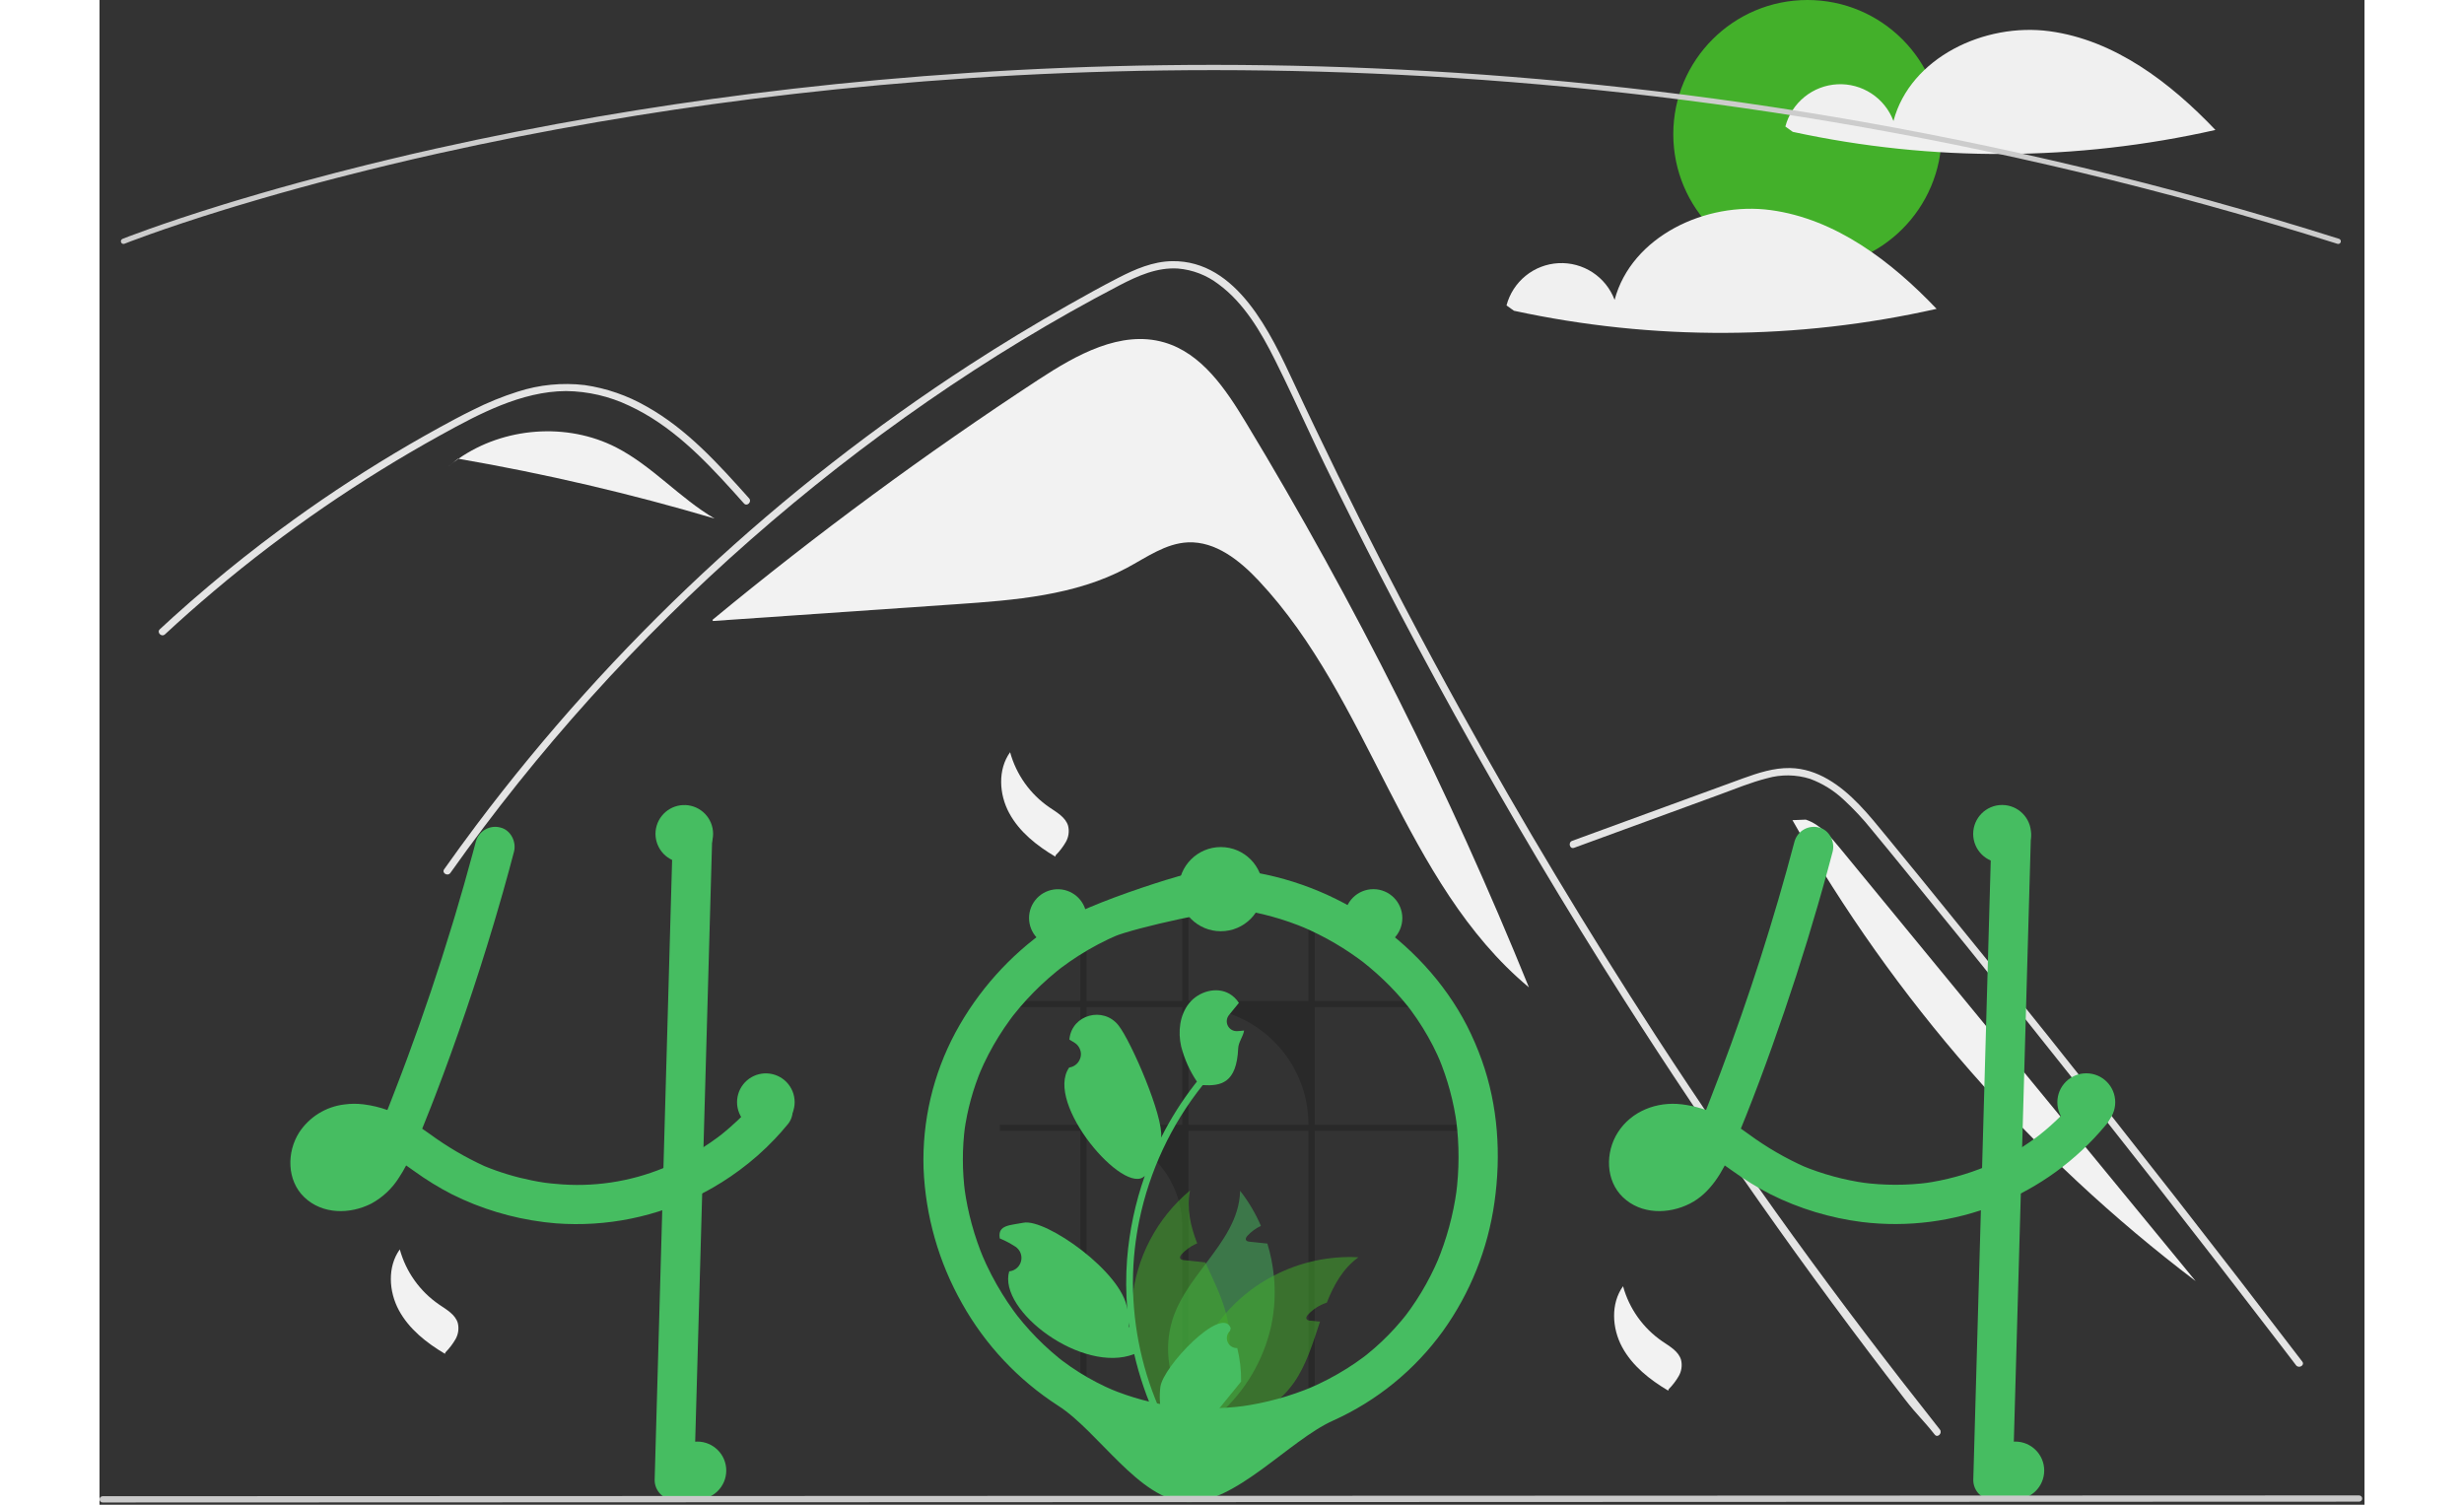 <svg width="655" height="400" viewBox="0 0 861 572" fill="none" xmlns="http://www.w3.org/2000/svg">
<rect x="0" y="0" width="861" height="572" fill="#333333" stroke="none"/>
<g clip-path="url(#clip0_2404_747)">
<path d="M435.736 160.527C428.066 147.843 418.979 134.299 404.746 130.158C388.264 125.361 371.333 134.889 356.971 144.292C314.022 172.412 272.661 202.886 233.078 235.575L233.121 236.068C263.938 233.942 294.755 231.817 325.572 229.692C347.838 228.157 370.868 226.409 390.544 215.876C398.011 211.88 405.289 206.541 413.75 206.169C424.262 205.706 433.427 213.048 440.63 220.718C483.237 266.089 495.567 335.472 543.368 375.334C513.226 300.999 477.236 229.171 435.736 160.527Z" fill="#F2F2F2"/>
<path d="M697.637 545.355C692.925 539.406 691 538.012 686.352 532.008C648.509 483.064 612.94 432.466 579.644 380.215C557.028 344.729 535.534 308.561 515.161 271.711C505.462 254.192 496.029 236.536 486.862 218.742C479.748 204.946 472.793 191.066 465.997 177.104C464.054 173.117 462.165 169.111 460.286 165.095C455.858 155.653 451.512 146.165 446.846 136.851C441.53 126.235 435.057 115.106 425.294 107.974C420.851 104.595 415.537 102.55 409.975 102.079C402.027 101.566 394.693 104.848 387.8 108.432C337.361 134.733 290.14 167.708 247.43 205.23C204.61 242.836 166.336 285.322 133.388 331.821C132.38 333.26 129.997 331.885 131.014 330.437C135.02 324.772 139.106 319.167 143.271 313.624C195.06 244.746 258.56 185.515 330.871 138.638C343.036 130.755 355.43 123.24 368.053 116.096C374.415 112.493 380.805 108.936 387.305 105.599C393.676 102.327 400.441 99.384 407.72 99.274C432.49 98.889 445.316 126.941 454.125 145.816C456.894 151.757 459.696 157.679 462.532 163.583C473.248 185.997 484.377 208.206 495.919 230.211C503.042 243.797 510.321 257.303 517.756 270.73C540.894 312.542 565.487 353.508 591.534 393.627C626.04 446.77 660.271 493.716 699.58 543.412C700.662 544.787 698.728 546.749 697.637 545.355Z" fill="#E4E4E4"/>
<path d="M244.982 191.378C243.543 189.774 242.113 188.169 240.664 186.565C229.242 173.933 216.985 161.447 201.3 154.204C193.821 150.642 185.656 148.75 177.373 148.658C168.811 148.686 160.441 150.932 152.53 154.076C148.789 155.57 145.131 157.266 141.529 159.072C137.413 161.144 133.37 163.353 129.346 165.581C121.792 169.761 114.335 174.125 106.977 178.672C92.337 187.72 78.155 197.459 64.432 207.888C57.318 213.297 50.35 218.883 43.53 224.646C37.186 230 30.971 235.497 24.884 241.138C23.582 242.339 21.639 240.396 22.94 239.195C24.544 237.7 26.167 236.215 27.79 234.749C32.373 230.605 37.031 226.541 41.761 222.556C50.387 215.277 59.237 208.279 68.309 201.563C82.418 191.112 97.013 181.37 112.092 172.337C119.628 167.827 127.268 163.506 135.011 159.375C137.349 158.128 139.714 156.909 142.106 155.754C147.535 153.015 153.176 150.719 158.974 148.887C167.187 146.23 175.877 145.377 184.45 146.385C192.728 147.589 200.703 150.348 207.955 154.516C223.356 163.124 235.301 176.435 246.925 189.425C248.099 190.745 246.164 192.698 244.982 191.378Z" fill="#E4E4E4"/>
<path d="M560.542 322.285L597.447 308.787L615.77 302.085C621.738 299.902 627.691 297.418 633.86 295.855C639.221 294.323 644.913 294.396 650.234 296.063C654.978 297.819 659.321 300.512 663.005 303.98C666.768 307.445 670.269 311.184 673.48 315.166C677.469 319.961 681.399 324.805 685.347 329.633C701.641 349.561 717.829 369.575 733.91 389.675C749.991 409.775 765.964 429.96 781.83 450.231C797.735 470.551 813.53 490.956 829.216 511.446C831.137 513.957 833.057 516.468 834.975 518.981C836.035 520.369 838.425 519 837.35 517.593C821.548 496.896 805.637 476.285 789.615 455.758C773.554 435.182 757.382 414.693 741.099 394.292C724.816 373.891 708.423 353.579 691.92 333.355C687.809 328.316 683.691 323.283 679.566 318.256C676.086 314.015 672.646 309.729 668.829 305.782C661.824 298.537 653.072 292.134 642.595 291.96C636.435 291.858 630.474 293.813 624.751 295.883C618.581 298.115 612.426 300.389 606.265 302.642L569.102 316.235L559.811 319.633C558.163 320.236 558.875 322.895 560.542 322.285Z" fill="#E4E4E4"/>
<path d="M196.444 170.1C177.689 160.461 153.672 162.349 136.438 174.391C169.31 180.063 201.823 187.651 233.809 197.117C220.526 189.333 210.136 177.137 196.444 170.1Z" fill="#F2F2F2"/>
<path d="M136.253 174.358L132.643 177.293C133.864 176.266 135.133 175.303 136.438 174.391C136.376 174.381 136.315 174.369 136.253 174.358Z" fill="#F2F2F2"/>
<path d="M661.615 322.42C657.982 317.998 654.055 313.368 648.621 311.571L643.548 311.771C682.166 380.01 734.322 439.637 796.815 486.992C751.748 432.135 706.682 377.277 661.615 322.42Z" fill="#F2F2F2"/>
<path d="M346.15 285.94C348.497 294.47 353.786 301.894 361.081 306.899C363.901 308.819 367.238 310.661 368.202 313.934C368.71 316.02 368.397 318.221 367.329 320.084C366.262 321.922 364.965 323.616 363.468 325.125L363.331 325.637C356.332 321.49 349.674 316.244 345.809 309.086C341.943 301.928 341.403 292.547 346.15 285.94Z" fill="#F2F2F2"/>
<path d="M579.15 488.941C581.497 497.47 586.786 504.894 594.081 509.899C596.901 511.819 600.238 513.661 601.202 516.934C601.71 519.02 601.397 521.221 600.329 523.084C599.262 524.922 597.965 526.616 596.468 528.125L596.331 528.637C589.332 524.49 582.674 519.244 578.809 512.086C574.943 504.928 574.403 495.547 579.15 488.941Z" fill="#F2F2F2"/>
<path d="M114.15 474.941C116.497 483.47 121.786 490.894 129.081 495.899C131.901 497.819 135.238 499.661 136.202 502.934C136.71 505.02 136.397 507.221 135.329 509.084C134.262 510.922 132.965 512.616 131.468 514.125L131.331 514.637C124.332 510.49 117.674 505.244 113.809 498.086C109.943 490.928 109.403 481.547 114.15 474.941Z" fill="#F2F2F2"/>
<path d="M649.249 102C677.416 102 700.249 79.166 700.249 51C700.249 22.834 677.416 0 649.249 0C621.083 0 598.249 22.834 598.249 51C598.249 79.166 621.083 102 649.249 102Z" fill="#43B02A"/>
<path d="M741.284 11.87C716.568 8.529 688.349 21.889 681.943 45.994C680.329 41.708 677.394 38.046 673.562 35.538C669.73 33.029 665.2 31.804 660.626 32.039C656.052 32.273 651.672 33.956 648.117 36.844C644.562 39.731 642.017 43.674 640.85 48.103L643.679 50.129C696.647 61.584 751.476 61.336 804.338 49.403C787.145 31.334 766.001 15.211 741.284 11.87Z" fill="#F0F0F0"/>
<path d="M635.284 79.87C610.568 76.529 582.349 89.889 575.943 113.994C574.329 109.708 571.394 106.046 567.562 103.538C563.73 101.029 559.2 99.804 554.626 100.039C550.052 100.273 545.672 101.956 542.117 104.844C538.562 107.731 536.017 111.674 534.85 116.103L537.679 118.129C590.647 129.584 645.476 129.336 698.338 117.403C681.145 99.334 660.001 83.211 635.284 79.87Z" fill="#F0F0F0"/>
<path d="M851.011 92.728C850.908 92.728 850.807 92.713 850.709 92.681C586.302 9.063 353.265 19.998 204.329 43.895C184.061 47.146 163.738 50.901 143.925 55.056C138.867 56.116 133.62 57.252 128.329 58.434C122.01 59.842 115.775 61.291 109.796 62.74C107.214 63.351 104.683 63.968 102.202 64.589C98.443 65.516 94.63 66.483 90.542 67.546C85.974 68.723 81.333 69.959 76.745 71.218C76.728 71.223 76.711 71.228 76.693 71.232L76.694 71.233C71.511 72.648 66.356 74.104 61.371 75.558C58.672 76.338 56.067 77.106 53.571 77.865C53.292 77.942 53.045 78.016 52.795 78.093L52.259 78.256C51.948 78.35 51.642 78.443 51.335 78.531L51.315 78.537L51.316 78.538L50.504 78.79C49.537 79.083 48.592 79.369 47.664 79.654C23.119 87.221 9.625 92.603 9.492 92.656C9.37 92.705 9.24 92.729 9.109 92.728C8.977 92.726 8.848 92.699 8.727 92.647C8.606 92.596 8.497 92.521 8.405 92.427C8.313 92.333 8.241 92.222 8.192 92.1C8.143 91.978 8.119 91.848 8.12 91.716C8.122 91.585 8.149 91.455 8.201 91.335C8.252 91.214 8.327 91.104 8.421 91.013C8.515 90.921 8.626 90.848 8.748 90.8C8.882 90.747 22.441 85.337 47.076 77.742C48.008 77.456 48.955 77.17 49.925 76.876L50.679 76.641C50.705 76.632 50.731 76.624 50.757 76.616C51.062 76.529 51.367 76.436 51.677 76.343L52.214 76.18C52.481 76.098 52.745 76.018 53.015 75.944C55.494 75.19 58.108 74.42 60.813 73.638C65.8 72.182 70.96 70.726 76.147 69.309C76.163 69.303 76.18 69.3 76.196 69.295C80.8 68.032 85.459 66.791 90.041 65.609C94.135 64.546 97.956 63.577 101.721 62.647C104.212 62.027 106.749 61.41 109.33 60.795C115.315 59.343 121.563 57.892 127.893 56.482C133.192 55.299 138.449 54.16 143.515 53.099C163.358 48.937 183.713 45.176 204.012 41.921C353.161 17.989 586.533 7.037 851.312 90.775C851.539 90.847 851.734 90.998 851.86 91.201C851.986 91.403 852.035 91.645 851.999 91.881C851.962 92.117 851.843 92.332 851.662 92.487C851.48 92.643 851.25 92.728 851.011 92.728Z" fill="#CCCCCC"/>
<path d="M262.989 419.84C262.642 418.827 262.059 417.912 261.289 417.17C261.004 416.906 260.696 416.668 260.369 416.46C257.759 414.72 253.859 414.33 251.379 416.46C251.129 416.677 250.898 416.914 250.689 417.17C249.949 418.08 249.189 418.97 248.409 419.84C247.129 421.3 245.819 422.71 244.449 424.08C244.059 424.46 243.669 424.85 243.269 425.23C243.039 425.46 242.809 425.68 242.579 425.9C241.699 426.74 240.799 427.55 239.889 428.35C239.409 428.78 238.929 429.2 238.439 429.61C237.709 430.22 236.979 430.83 236.239 431.42C236.169 431.47 236.099 431.52 236.029 431.58C236.009 431.59 235.999 431.61 235.979 431.62C235.969 431.62 235.959 431.62 235.949 431.64C235.922 431.651 235.897 431.668 235.879 431.69C235.659 431.84 235.509 431.94 235.399 432.03C235.439 432.01 235.479 431.98 235.519 431.96C235.339 432.1 235.149 432.24 234.969 432.38C233.219 433.67 231.429 434.91 229.599 436.07C225.071 438.968 220.315 441.493 215.379 443.62C215.049 443.75 214.709 443.89 214.369 444.02C201.443 449.315 187.422 451.382 173.519 450.04C172.099 449.93 170.679 449.78 169.259 449.59C167.619 449.35 165.989 449.06 164.369 448.73C158.201 447.499 152.167 445.678 146.349 443.29C139.071 439.957 132.149 435.897 125.689 431.17C124.689 430.46 123.679 429.75 122.669 429.06C123.819 426.24 124.949 423.42 126.049 420.58C126.599 419.21 127.129 417.84 127.649 416.46C131.739 405.83 135.579 395.1 139.259 384.33C142.979 373.42 146.489 362.447 149.789 351.41C150.129 350.29 150.459 349.17 150.779 348.05C152.509 342.22 154.169 336.377 155.759 330.52C155.909 329.95 156.069 329.39 156.209 328.82C156.669 327.14 157.119 325.46 157.559 323.78C158.559 319.99 156.299 315.46 152.319 314.55C150.402 314.059 148.37 314.33 146.65 315.308C144.93 316.285 143.657 317.892 143.099 319.79C142.669 321.41 142.239 323.02 141.799 324.64C139.689 332.47 137.469 340.273 135.139 348.05C134.799 349.17 134.459 350.29 134.119 351.41C128.979 368.35 123.335 385.12 117.189 401.72C116.449 403.73 115.699 405.733 114.939 407.73C114.569 408.71 114.199 409.69 113.819 410.67C113.089 412.6 112.339 414.53 111.589 416.46C111.159 417.59 110.719 418.72 110.279 419.84C109.989 420.55 109.709 421.26 109.429 421.96C106.577 420.936 103.623 420.225 100.619 419.84L100.139 419.78C97.809 419.5 95.453 419.52 93.129 419.84C89.65 420.246 86.302 421.411 83.323 423.253C80.344 425.095 77.806 427.569 75.889 430.5C71.119 438.01 71.179 448.75 77.869 455.13C84.759 461.7 95.189 461.65 103.299 457.54C107.596 455.215 111.22 451.818 113.819 447.68C114.814 446.18 115.729 444.628 116.559 443.03C116.769 443.17 116.979 443.31 117.189 443.46C117.989 444.02 118.789 444.59 119.579 445.15C124.182 448.485 129.032 451.463 134.089 454.06C144.961 459.465 156.664 463.004 168.709 464.53C168.979 464.56 169.239 464.6 169.509 464.63C170.839 464.8 172.179 464.93 173.519 465.04C192.741 466.489 211.986 462.555 229.099 453.68C230.549 452.93 231.985 452.143 233.409 451.32C235.619 450.04 237.779 448.68 239.889 447.24C241.039 446.46 242.159 445.67 243.269 444.84C248.119 441.267 252.641 437.268 256.779 432.89C258.349 431.24 259.852 429.537 261.289 427.78C262.647 426.343 263.43 424.457 263.489 422.48C263.481 421.577 263.311 420.683 262.989 419.84ZM97.399 443.66C97.609 443.51 97.819 443.35 98.019 443.19C97.959 443.34 97.669 443.51 97.399 443.66ZM100.609 440.43C100.379 440.69 100.169 440.95 99.939 441.21C99.239 441.993 98.487 442.728 97.689 443.41C97.579 443.51 97.459 443.61 97.339 443.7C97.337 443.7 97.336 443.7 97.335 443.701C97.334 443.701 97.332 443.702 97.332 443.703C97.331 443.704 97.33 443.705 97.329 443.706C97.329 443.707 97.329 443.709 97.329 443.71C97.184 443.775 97.044 443.848 96.909 443.93C96.478 444.19 96.039 444.43 95.589 444.65C94.707 444.974 93.801 445.225 92.879 445.4C92.17 445.452 91.458 445.458 90.749 445.42H90.729C90.239 445.311 89.755 445.178 89.279 445.02C89.039 444.9 88.809 444.76 88.579 444.62C88.489 444.54 88.409 444.46 88.359 444.41C88.261 444.321 88.171 444.224 88.089 444.12C88.089 444.119 88.088 444.117 88.088 444.116C88.087 444.115 88.087 444.114 88.086 444.113C88.085 444.112 88.084 444.111 88.082 444.111C88.081 444.11 88.08 444.11 88.079 444.11C87.969 443.91 87.849 443.71 87.739 443.51C87.733 443.505 87.729 443.498 87.729 443.49C87.649 443.24 87.579 442.98 87.519 442.72C87.497 442.263 87.5 441.806 87.529 441.35C87.663 440.711 87.843 440.083 88.069 439.47C88.271 439.036 88.502 438.615 88.759 438.21C88.779 438.17 88.879 438.01 88.989 437.83C88.999 437.82 88.999 437.82 88.999 437.81C89.149 437.64 89.299 437.46 89.459 437.3C89.729 437 90.019 436.74 90.309 436.47C90.873 436.101 91.457 435.764 92.059 435.46C93.013 435.121 93.993 434.857 94.989 434.67C96.457 434.553 97.933 434.567 99.399 434.71C100.787 434.951 102.157 435.288 103.499 435.72C102.686 437.298 101.76 438.815 100.729 440.26C100.689 440.32 100.649 440.38 100.609 440.43ZM89.489 437.14C89.4 437.281 89.296 437.412 89.179 437.53C89.258 437.383 89.363 437.251 89.489 437.14Z" fill="#46BD61"/>
<path d="M232.928 317.71C232.838 320.85 232.748 323.99 232.658 327.13C232.468 334.1 232.272 341.073 232.068 348.05C231.858 355.9 231.638 363.747 231.408 371.59C231.298 375.64 231.185 379.69 231.068 383.74C230.758 394.65 230.452 405.557 230.148 416.46C230.118 417.59 230.078 418.71 230.048 419.84C229.898 425.25 229.748 430.66 229.598 436.07C229.428 441.94 229.262 447.81 229.098 453.68C228.978 458.08 228.855 462.483 228.728 466.89C227.828 498.82 226.928 530.75 226.028 562.68C225.99 564.657 225.188 566.543 223.79 567.941C222.391 569.34 220.506 570.142 218.528 570.18C216.544 570.164 214.646 569.369 213.243 567.966C211.84 566.563 211.044 564.664 211.028 562.68C211.528 544.72 212.035 526.76 212.548 508.8C212.998 492.56 213.455 476.32 213.918 460.08C214.068 454.73 214.218 449.377 214.368 444.02C214.598 435.96 214.825 427.9 215.048 419.84C215.078 418.71 215.118 417.59 215.148 416.46C215.168 415.47 215.198 414.49 215.228 413.5C215.668 397.85 216.108 382.197 216.548 366.54C216.728 360.38 216.902 354.217 217.068 348.05C217.268 341.02 217.468 333.993 217.668 326.97C217.758 323.88 217.838 320.8 217.928 317.71C217.966 315.733 218.769 313.847 220.167 312.449C221.565 311.05 223.451 310.248 225.428 310.21C227.412 310.226 229.311 311.021 230.714 312.424C232.117 313.827 232.912 315.726 232.928 317.71Z" fill="#46BD61"/>
<path d="M644.357 319.791C636.492 349.571 627.093 378.924 616.196 407.732C613.189 415.679 610.113 423.609 606.824 431.444L607.58 429.653C606.113 433.385 604.238 436.943 601.991 440.265C601.838 440.479 601.682 440.691 601.524 440.901C602.301 439.907 602.449 439.711 601.967 440.312C601.713 440.613 601.462 440.914 601.199 441.207C600.499 441.991 599.748 442.727 598.95 443.411C598.749 443.582 598.545 443.751 598.338 443.915L599.276 443.186C599.167 443.443 598.404 443.783 598.166 443.929C597.395 444.394 596.591 444.801 595.761 445.147L597.552 444.391C596.191 444.94 594.772 445.329 593.321 445.552L595.315 445.284C593.89 445.481 592.446 445.496 591.017 445.33L593.011 445.598C591.842 445.437 590.698 445.129 589.606 444.681L591.398 445.437C590.815 445.183 590.254 444.884 589.719 444.541C589.447 444.364 588.614 443.732 589.704 444.565C590.837 445.431 589.85 444.64 589.616 444.41C589.422 444.218 589.247 444.01 589.057 443.815C588.174 442.91 590.053 445.371 589.453 444.313C589.133 443.783 588.84 443.237 588.575 442.676L589.331 444.468C588.987 443.615 588.743 442.726 588.603 441.817L588.871 443.81C588.728 442.68 588.727 441.536 588.868 440.406L588.6 442.399C588.784 441.137 589.117 439.902 589.595 438.719L588.839 440.511C589.172 439.715 589.566 438.947 590.017 438.212C590.225 437.833 590.469 437.474 590.745 437.141C590.794 437.157 589.477 438.654 590.176 437.898C590.359 437.7 590.53 437.492 590.715 437.296C591.011 436.982 591.328 436.695 591.641 436.398C592.685 435.404 590.179 437.364 591.384 436.577C592.258 436.003 593.177 435.501 594.133 435.078L592.342 435.834C593.943 435.176 595.622 434.726 597.337 434.494L595.343 434.762C597.491 434.515 599.662 434.541 601.804 434.838L599.81 434.571C602.522 434.982 605.173 435.727 607.702 436.791L605.91 436.034C611.3 438.348 616.073 441.784 620.838 445.152C625.44 448.485 630.29 451.463 635.344 454.059C646.217 459.465 657.921 463.005 669.967 464.533C687.242 466.649 704.772 464.393 720.949 457.971C737.126 451.55 751.431 441.169 762.552 427.781C763.909 426.342 764.691 424.454 764.749 422.477C764.735 420.491 763.947 418.589 762.552 417.174C759.801 414.648 754.603 413.935 751.945 417.174C749.427 420.249 746.72 423.163 743.839 425.901C742.494 427.177 741.113 428.414 739.697 429.611C738.887 430.295 738.067 430.965 737.236 431.622C736.842 431.933 735.617 432.76 737.499 431.425C737.067 431.731 736.654 432.065 736.228 432.379C729.93 437.022 723.106 440.904 715.896 443.944L717.688 443.188C709.951 446.433 701.826 448.66 693.516 449.811L695.51 449.543C686.962 450.667 678.302 450.654 669.757 449.505L671.75 449.773C663.207 448.599 654.852 446.324 646.893 443.002L648.685 443.758C641.005 440.36 633.717 436.139 626.949 431.167C623.426 428.559 619.711 426.221 615.836 424.173C611.321 421.867 606.432 420.381 601.398 419.785C591.959 418.674 582.341 422.35 577.152 430.505C572.376 438.01 572.438 448.749 579.125 455.13C586.013 461.703 596.444 461.647 604.561 457.536C612.378 453.576 617.074 445.35 620.376 437.594C627.807 420.139 634.386 402.28 640.516 384.331C646.58 366.573 652.08 348.635 657.014 330.518C657.625 328.274 658.228 326.028 658.821 323.779C659.822 319.99 657.56 315.459 653.583 314.553C651.666 314.06 649.632 314.33 647.911 315.307C646.19 316.285 644.916 317.892 644.357 319.791Z" fill="#46BD61"/>
<path d="M719.19 317.71L716.49 413.503L713.805 508.797L712.286 562.681C712.303 564.664 713.099 566.562 714.502 567.965C715.904 569.368 717.802 570.164 719.786 570.181C721.763 570.142 723.649 569.34 725.047 567.942C726.446 566.543 727.248 564.658 727.286 562.681L729.986 466.887L732.671 371.593L734.19 317.71C734.173 315.726 733.377 313.828 731.974 312.425C730.571 311.022 728.674 310.226 726.69 310.21C724.713 310.248 722.827 311.05 721.429 312.449C720.03 313.847 719.228 315.732 719.19 317.71Z" fill="#46BD61"/>
<path opacity="0.2" d="M459.592 535.935H461.92V429.893H516.249V427.571H461.92V382.826H503.876C503.261 382.044 502.628 381.272 501.977 380.509H461.92V350.956C461.15 350.628 460.374 350.311 459.592 350.013V380.509H413.94V342.644C413.157 342.68 412.387 342.734 411.611 342.799V380.509H375.191V352.258C374.408 352.604 373.638 352.969 372.874 353.351V380.509H342.258V382.826H372.874V427.571H342.258V429.893H372.874V535.935H375.191V429.893C379.974 429.892 384.71 430.834 389.129 432.664C393.548 434.494 397.564 437.176 400.946 440.559C404.328 443.941 407.01 447.956 408.84 452.375C410.67 456.794 411.612 461.531 411.611 466.314V535.935H413.94V429.893H459.592V535.935ZM375.191 427.571V382.826H411.611V427.571H375.191ZM413.94 427.571V382.826H414.853C420.729 382.827 426.547 383.984 431.975 386.233C437.403 388.482 442.335 391.778 446.489 395.933C450.644 400.088 453.939 405.02 456.187 410.449C458.435 415.877 459.592 421.695 459.592 427.571H413.94Z" fill="black"/>
<path d="M445.368 504.14C442.436 517.219 435.413 529.023 425.318 537.84C424.578 538.48 423.838 539.1 423.068 539.71C421.198 539.88 419.342 540.053 417.498 540.23C415.968 540.37 414.458 540.52 412.958 540.66L412.688 540.69L412.498 539.05L411.738 532.41C408.79 527.597 406.963 522.182 406.391 516.566C405.82 510.951 406.52 505.278 408.438 499.97C411.078 492.85 415.858 486.56 420.558 480.32C427.048 471.7 433.358 463.18 433.588 452.67C436.782 456.757 439.437 461.237 441.488 466C439.553 466.911 437.813 468.192 436.368 469.77C435.958 470.22 435.548 470.85 435.828 471.39C436.068 471.85 436.668 471.96 437.188 472.02C438.438 472.15 439.698 472.28 440.948 472.41C441.948 472.52 442.948 472.62 443.948 472.73C445.158 476.701 445.979 480.78 446.398 484.91C447.072 491.334 446.725 497.825 445.368 504.14Z" fill="#46BD61" fill-opacity="0.5"/>
<path d="M478.569 477.93C472.669 482.22 469.219 488.39 466.539 495.19C463.792 496.069 461.321 497.647 459.369 499.77C458.959 500.22 458.549 500.85 458.829 501.39C459.069 501.85 459.669 501.96 460.189 502.02C461.439 502.15 462.699 502.28 463.949 502.41C461.269 510.45 458.809 518.77 454.069 525.56C450.916 530.043 446.807 533.769 442.039 536.47C440.738 537.211 439.396 537.875 438.019 538.46C432.939 538.85 427.955 539.267 423.069 539.71C421.199 539.88 419.342 540.053 417.499 540.23C415.969 540.37 414.459 540.52 412.959 540.66C412.949 540.11 412.949 539.56 412.959 539.01C413.275 524.359 418.665 510.271 428.209 499.15C428.659 498.63 429.119 498.12 429.589 497.61C434.424 492.446 440.11 488.15 446.399 484.91C456.308 479.758 467.415 477.348 478.569 477.93Z" fill="#43B02A" fill-opacity="0.5"/>
<path d="M419.229 535.1L418.079 538.5L417.499 540.23C415.969 540.37 414.459 540.52 412.959 540.66L412.689 540.69C411.029 540.86 409.379 541.03 407.729 541.2C407.299 540.7 406.869 540.19 406.449 539.67C396.011 527.03 391.001 510.773 392.513 494.45C394.025 478.128 401.937 463.067 414.519 452.56C413.199 459.47 414.739 466.09 417.269 472.66C416.999 472.77 416.739 472.88 416.489 473C414.553 473.911 412.814 475.192 411.369 476.77C410.959 477.22 410.549 477.85 410.829 478.39C411.069 478.85 411.669 478.96 412.189 479.02C413.439 479.15 414.699 479.28 415.949 479.41C416.949 479.52 417.949 479.62 418.949 479.73C419.419 479.78 419.889 479.83 420.359 479.88C420.429 480.03 420.489 480.17 420.559 480.32C423.409 486.5 426.479 492.71 428.209 499.15C428.643 500.766 428.983 502.405 429.229 504.06C429.999 509.653 429.5 515.347 427.769 520.72C426.037 526.094 423.119 531.009 419.229 535.1Z" fill="#43B02A" fill-opacity="0.5"/>
<path d="M519.887 390.061C511.278 373.268 497.941 359.14 482.255 348.757C466.518 338.389 448.461 332.074 429.692 330.377C427.232 330.153 424.766 330.023 422.293 329.984C419.372 329.941 375.427 342.616 360.706 352.966C345.993 363.191 333.89 376.73 325.373 392.493C316.871 408.343 312.689 426.15 313.248 444.127C313.976 462.212 319.017 479.861 327.95 495.603C336.761 511.293 349.272 524.594 364.395 534.348C379.732 544.135 395.14 570.084 413.249 571C431.495 571.923 452.303 547.445 468.944 540.013C485.585 532.519 499.972 520.794 510.67 506.008C521.065 491.517 527.791 474.721 530.269 457.06C532.842 438.977 531.643 420.327 525.467 403.044C523.883 398.603 522.019 394.266 519.887 390.061C518.107 386.555 512.891 385.265 509.626 387.37C507.943 388.406 506.725 390.05 506.224 391.961C505.723 393.873 505.978 395.903 506.935 397.631C507.98 399.69 508.952 401.782 509.85 403.909L509.094 402.117C512.494 410.292 514.806 418.879 515.971 427.656L515.703 425.662C516.942 435.184 516.919 444.828 515.637 454.344L515.905 452.35C514.608 461.866 512.068 471.17 508.35 480.025L509.106 478.233C507.193 482.751 504.964 487.128 502.435 491.331C501.153 493.455 499.792 495.529 498.354 497.553C497.722 498.441 497.071 499.314 496.415 500.184C495.559 501.32 497.582 498.701 496.697 499.815C496.547 500.004 496.397 500.195 496.245 500.384C495.791 500.952 495.331 501.514 494.864 502.072C491.746 505.791 488.343 509.263 484.687 512.455C483.776 513.25 482.85 514.027 481.909 514.786C481.441 515.165 480.977 515.559 480.489 515.911C480.507 515.898 482.068 514.712 481.144 515.4C480.854 515.617 480.566 515.836 480.274 516.052C478.335 517.489 476.343 518.853 474.3 520.144C469.597 523.107 464.662 525.687 459.544 527.857L461.336 527.101C452.508 530.817 443.23 533.356 433.739 534.653L435.733 534.385C426.248 535.667 416.634 535.684 407.144 534.435L409.138 534.703C400.513 533.545 392.076 531.264 384.043 527.919L385.834 528.675C381.181 526.71 376.694 524.372 372.418 521.684C370.302 520.35 368.241 518.935 366.235 517.436C365.948 517.223 365.665 517.006 365.38 516.791C364.464 516.1 366.037 517.301 366.05 517.309C365.518 516.927 365.005 516.518 364.515 516.084C363.546 515.295 362.592 514.488 361.653 513.662C357.898 510.355 354.391 506.775 351.16 502.953C350.352 501.997 349.56 501.027 348.786 500.042C348.451 499.616 347.84 498.752 349.19 500.571C349.013 500.332 348.828 500.097 348.649 499.859C348.218 499.287 347.793 498.711 347.373 498.131C345.905 496.099 344.509 494.017 343.185 491.885C340.195 487.059 337.585 482.008 335.38 476.777L336.136 478.568C332.527 469.982 330.059 460.959 328.796 451.731L329.063 453.725C327.923 445.219 327.907 436.6 329.015 428.089L328.747 430.083C329.883 421.842 332.1 413.786 335.342 406.124L334.586 407.916C336.625 403.119 339.03 398.487 341.781 394.059C343.158 391.844 344.617 389.682 346.159 387.575C346.509 387.096 346.863 386.62 347.221 386.147C347.545 385.719 348.436 384.653 346.916 386.535C347.065 386.351 347.208 386.161 347.355 385.975C348.201 384.903 349.067 383.848 349.955 382.81C353.312 378.879 356.95 375.196 360.838 371.789C361.821 370.928 362.819 370.085 363.833 369.26C364.293 368.885 364.757 368.514 365.224 368.147C365.41 368 365.599 367.856 365.785 367.709C363.788 369.298 365.23 368.141 365.684 367.801C367.773 366.236 369.918 364.749 372.119 363.34C377.012 360.211 382.158 357.499 387.505 355.232L385.714 355.988C393.474 352.73 427.855 345.039 434.108 345.879L432.114 345.611C441.305 346.894 450.288 349.376 458.834 352.993L457.042 352.237C461.373 354.076 465.582 356.19 469.642 358.566C471.671 359.756 473.661 361.01 475.61 362.329C476.532 362.953 477.445 363.591 478.348 364.244C478.799 364.57 479.248 364.899 479.694 365.233C479.942 365.418 480.188 365.605 480.436 365.791C481.475 366.57 479.004 364.662 480.094 365.524C483.74 368.388 487.202 371.479 490.461 374.777C492.062 376.407 493.608 378.089 495.098 379.822C495.863 380.712 496.611 381.614 497.345 382.53C497.709 382.985 498.95 384.631 497.429 382.614C497.801 383.107 498.177 383.597 498.543 384.093C501.703 388.371 504.51 392.898 506.935 397.631C508.728 401.129 513.922 402.433 517.196 400.322C518.879 399.287 520.098 397.642 520.599 395.731C521.101 393.819 520.845 391.789 519.887 390.061Z" fill="#46BD61"/>
<path d="M432.497 512.456C431.723 512.491 430.956 512.288 430.301 511.873C429.647 511.459 429.135 510.853 428.836 510.138C428.537 509.423 428.465 508.633 428.63 507.876C428.795 507.119 429.188 506.43 429.757 505.904C429.853 505.526 429.921 505.253 430.016 504.875C429.982 504.792 429.948 504.71 429.914 504.627C426.434 496.33 404.229 519.461 403.269 527.259C402.846 530.706 403.024 534.201 403.796 537.587C396.603 521.897 392.868 504.844 392.844 487.584C392.843 483.253 393.083 478.925 393.565 474.621C393.963 471.092 394.515 467.589 395.222 464.11C399.077 445.237 407.354 427.547 419.373 412.494C426.247 412.877 432.271 411.83 432.853 398.508C432.956 396.139 434.714 394.087 435.101 391.752C434.445 391.838 433.778 391.892 433.122 391.935C432.917 391.946 432.702 391.957 432.498 391.968L432.421 391.971C431.699 392.003 430.984 391.826 430.361 391.462C429.738 391.097 429.234 390.56 428.909 389.916C428.584 389.271 428.452 388.546 428.53 387.828C428.607 387.11 428.89 386.43 429.345 385.87C429.628 385.521 429.912 385.173 430.196 384.824C430.626 384.286 431.067 383.759 431.497 383.221C431.547 383.17 431.594 383.116 431.637 383.06C432.132 382.447 432.627 381.844 433.122 381.231C432.218 379.829 431.003 378.655 429.572 377.799C424.612 374.895 417.77 376.906 414.188 381.392C410.595 385.878 409.917 392.172 411.165 397.777C412.392 402.546 414.422 407.072 417.168 411.16C416.899 411.504 416.619 411.837 416.35 412.182C411.434 418.504 407.149 425.292 403.557 432.45C404.573 424.511 392.145 395.842 387.339 389.769C381.566 382.475 369.728 385.658 368.711 394.905C368.701 394.994 368.691 395.084 368.682 395.173C369.396 395.576 370.094 396.004 370.778 396.456C371.637 397.03 372.303 397.85 372.688 398.808C373.073 399.767 373.159 400.819 372.936 401.828C372.712 402.836 372.189 403.754 371.435 404.46C370.682 405.166 369.732 405.629 368.711 405.786L368.606 405.802C359.051 419.446 389.684 454.957 397.352 446.984C393.743 457.211 391.479 467.865 390.617 478.676C390.129 485.055 390.158 491.462 390.703 497.836L390.671 497.61C388.967 483.728 359.74 463.088 351.205 464.807C346.288 465.797 341.445 465.572 342.192 470.532C342.204 470.611 342.216 470.69 342.228 470.769C343.553 471.309 344.843 471.93 346.09 472.63C346.804 473.033 347.503 473.461 348.186 473.913C349.045 474.487 349.711 475.307 350.096 476.265C350.481 477.224 350.567 478.276 350.344 479.285C350.12 480.293 349.598 481.211 348.844 481.917C348.09 482.624 347.14 483.086 346.119 483.243L346.015 483.259C345.939 483.27 345.875 483.281 345.8 483.292C341.45 498.258 373.707 522.412 393.317 514.726H393.328C395.272 523.171 398.087 531.391 401.73 539.254H431.745C431.852 538.921 431.949 538.576 432.046 538.243C429.268 538.418 426.479 538.251 423.741 537.748C425.968 535.016 428.195 532.262 430.421 529.529C430.471 529.478 430.518 529.424 430.561 529.368C431.691 527.969 432.831 526.581 433.961 525.183L433.961 525.181C434.022 520.894 433.53 516.618 432.498 512.456L432.497 512.456ZM398.126 444.843L398.142 444.821L398.126 444.864V444.843ZM391.478 504.775L391.22 504.194C391.23 503.775 391.23 503.355 391.22 502.925C391.22 502.806 391.198 502.688 391.198 502.57C391.295 503.312 391.381 504.054 391.489 504.797L391.478 504.775Z" fill="#46BD61"/>
<path d="M95.249 450C101.324 450 106.249 445.075 106.249 439C106.249 432.925 101.324 428 95.249 428C89.174 428 84.249 432.925 84.249 439C84.249 445.075 89.174 450 95.249 450Z" fill="#46BD61"/>
<path d="M227.249 570C233.324 570 238.249 565.075 238.249 559C238.249 552.925 233.324 548 227.249 548C221.174 548 216.249 552.925 216.249 559C216.249 565.075 221.174 570 227.249 570Z" fill="#46BD61"/>
<path d="M728.249 570C734.324 570 739.249 565.075 739.249 559C739.249 552.925 734.324 548 728.249 548C722.174 548 717.249 552.925 717.249 559C717.249 565.075 722.174 570 728.249 570Z" fill="#46BD61"/>
<path d="M755.249 430C761.324 430 766.249 425.075 766.249 419C766.249 412.925 761.324 408 755.249 408C749.174 408 744.249 412.925 744.249 419C744.249 425.075 749.174 430 755.249 430Z" fill="#46BD61"/>
<path d="M723.249 328C729.324 328 734.249 323.075 734.249 317C734.249 310.925 729.324 306 723.249 306C717.174 306 712.249 310.925 712.249 317C712.249 323.075 717.174 328 723.249 328Z" fill="#46BD61"/>
<path d="M264.249 419C264.242 421.81 263.155 424.51 261.214 426.541C259.272 428.571 256.624 429.778 253.817 429.911C251.01 430.044 248.26 429.093 246.135 427.254C244.011 425.415 242.674 422.83 242.402 420.034C242.13 417.237 242.944 414.443 244.675 412.23C246.406 410.016 248.921 408.553 251.701 408.143C254.48 407.732 257.311 408.406 259.608 410.025C261.905 411.644 263.491 414.084 264.039 416.84C264.18 417.551 264.25 418.275 264.249 419Z" fill="#46BD61"/>
<path d="M484.249 360C490.324 360 495.249 355.075 495.249 349C495.249 342.925 490.324 338 484.249 338C478.174 338 473.249 342.925 473.249 349C473.249 355.075 478.174 360 484.249 360Z" fill="#46BD61"/>
<path d="M375.249 349C375.242 351.81 374.155 354.51 372.214 356.541C370.272 358.572 367.624 359.778 364.817 359.911C362.01 360.044 359.26 359.093 357.135 357.254C355.011 355.415 353.674 352.83 353.402 350.034C353.13 347.237 353.944 344.443 355.675 342.23C357.406 340.016 359.921 338.553 362.701 338.143C365.48 337.732 368.312 338.406 370.608 340.025C372.905 341.644 374.491 344.084 375.039 346.84C375.18 347.551 375.25 348.275 375.249 349Z" fill="#46BD61"/>
<path d="M233.249 317C233.242 319.81 232.155 322.51 230.214 324.541C228.272 326.572 225.624 327.778 222.817 327.911C220.01 328.044 217.26 327.093 215.135 325.254C213.011 323.415 211.674 320.83 211.402 318.034C211.13 315.237 211.944 312.443 213.675 310.23C215.406 308.016 217.921 306.553 220.701 306.143C223.48 305.732 226.311 306.406 228.608 308.025C230.905 309.644 232.491 312.084 233.039 314.84C233.18 315.551 233.25 316.275 233.249 317Z" fill="#46BD61"/>
<path d="M599.249 454C605.324 454 610.249 449.075 610.249 443C610.249 436.925 605.324 432 599.249 432C593.174 432 588.249 436.925 588.249 443C588.249 449.075 593.174 454 599.249 454Z" fill="#46BD61"/>
<path d="M426.249 354C435.086 354 442.249 346.837 442.249 338C442.249 329.163 435.086 322 426.249 322C417.412 322 410.249 329.163 410.249 338C410.249 346.837 417.412 354 426.249 354Z" fill="#46BD61"/>
<path d="M858.941 570.841L1.191 571.148C1.034 571.148 0.879 571.117 0.735 571.057C0.591 570.997 0.459 570.91 0.349 570.799C0.238 570.689 0.15 570.557 0.091 570.413C0.031 570.268 0 570.114 0 569.957C0 569.801 0.031 569.646 0.091 569.502C0.15 569.357 0.238 569.226 0.349 569.115C0.459 569.005 0.591 568.917 0.735 568.857C0.879 568.797 1.034 568.767 1.191 568.767L858.941 568.459C859.256 568.46 859.558 568.586 859.78 568.809C860.003 569.032 860.128 569.335 860.128 569.65C860.128 569.965 860.003 570.267 859.78 570.491C859.558 570.714 859.256 570.84 858.941 570.841Z" fill="#CACACA"/>
</g>
<defs>
<clipPath id="clip0_2404_747">
<rect width="860.131" height="571.148" fill="white"/>
</clipPath>
</defs>
</svg>
